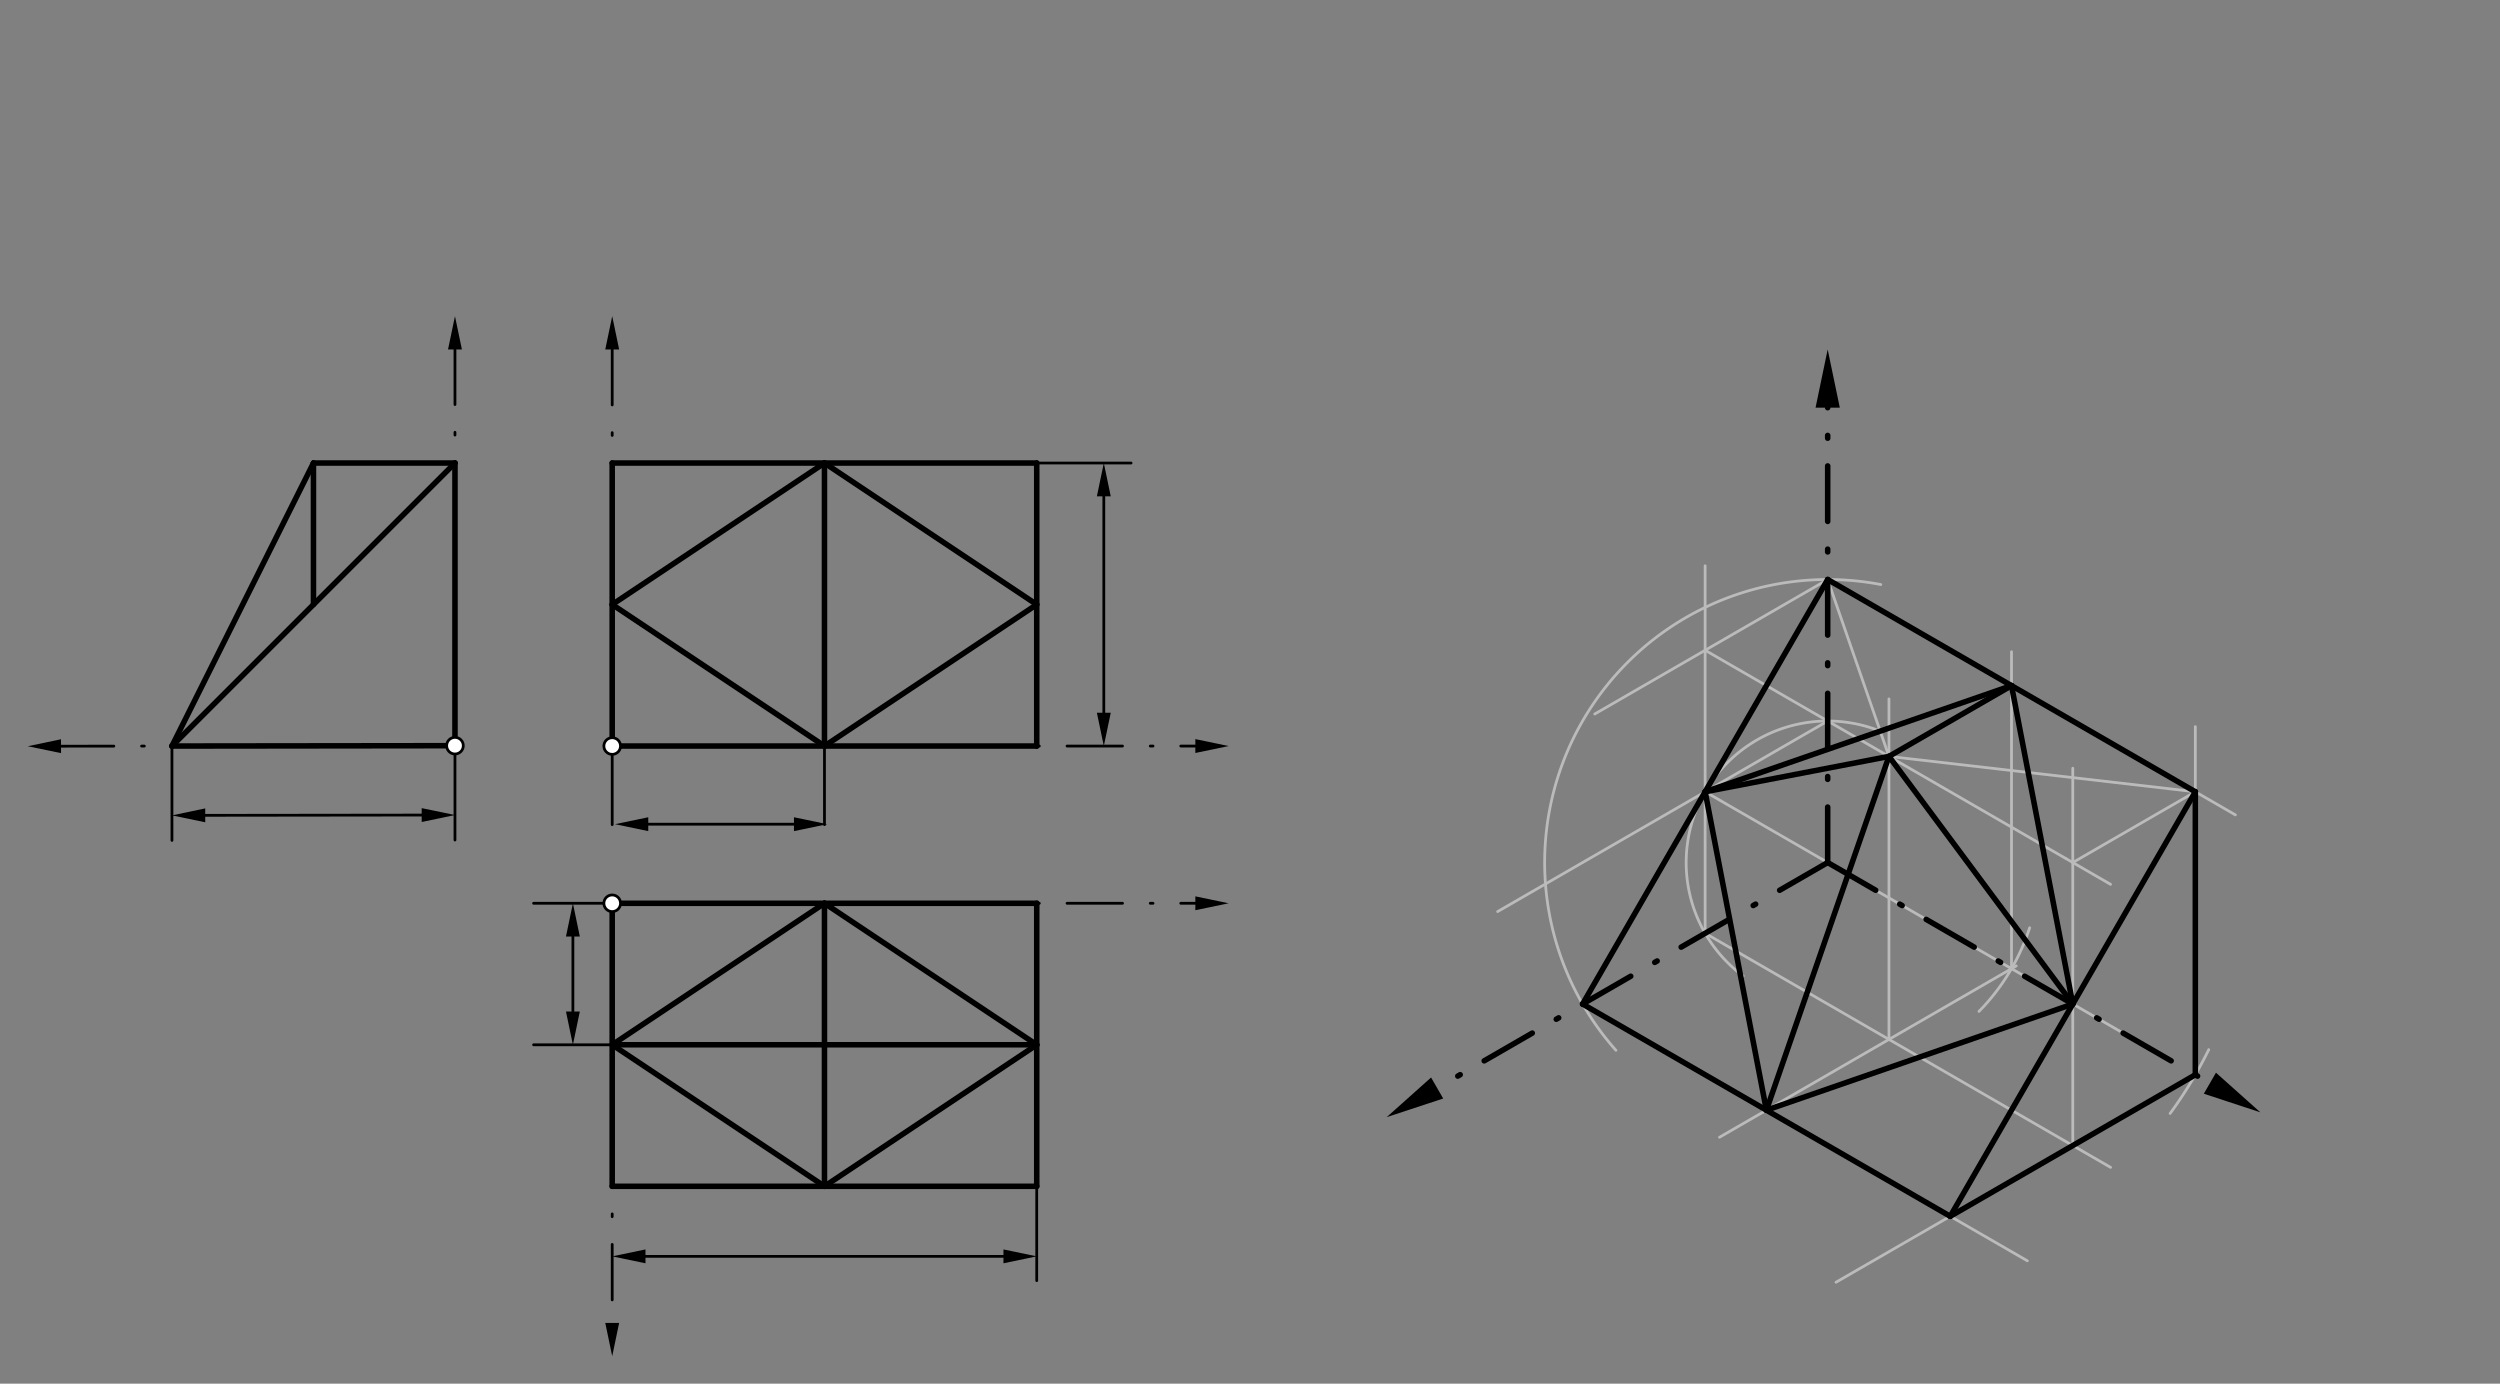 <svg xmlns="http://www.w3.org/2000/svg" class="svg--1it" height="100%" preserveAspectRatio="xMidYMid meet" viewBox="0 0 901.417 498.898" width="100%"><rect x="0" y="0" width="901.417" height="498.898" fill="#808080" stroke="none"/><defs><marker id="marker-arrow" markerHeight="16" markerUnits="userSpaceOnUse" markerWidth="24" orient="auto-start-reverse" refX="24" refY="4" viewBox="0 0 24 8"><path d="M 0 0 L 24 4 L 0 8 z" stroke="inherit"></path></marker></defs><g class="aux-layer--1FB"><g class="element--2qn"><path d="M 713.557 364.677 A 76.535 76.535 0 0 0 731.832 334.519" fill="none" stroke="#bbbbbb" stroke-dasharray="none" stroke-linecap="round" stroke-width="1"></path></g><g class="element--2qn"><path d="M 782.476 401.468 A 153.071 153.071 0 0 0 796.398 378.472" fill="none" stroke="#bbbbbb" stroke-dasharray="none" stroke-linecap="round" stroke-width="1"></path></g><g class="element--2qn"><path d="M 628.525 351.923 A 51.024 51.024 0 0 1 677.95 263.626" fill="none" stroke="#bbbbbb" stroke-dasharray="none" stroke-linecap="round" stroke-width="1"></path></g><g class="element--2qn"><path d="M 582.65 378.707 A 102.047 102.047 0 0 1 678.162 210.768" fill="none" stroke="#bbbbbb" stroke-dasharray="none" stroke-linecap="round" stroke-width="1"></path></g><g class="element--2qn"><line stroke="#bbbbbb" stroke-dasharray="none" stroke-linecap="round" stroke-width="1" x1="570.624" x2="731" y1="362.024" y2="454.616"></line></g><g class="element--2qn"><line stroke="#bbbbbb" stroke-dasharray="none" stroke-linecap="round" stroke-width="1" x1="791.563" x2="662" y1="387.535" y2="462.339"></line></g><g class="element--2qn"><line stroke="#bbbbbb" stroke-dasharray="none" stroke-linecap="round" stroke-width="1" x1="614.812" x2="761" y1="336.512" y2="420.913"></line></g><g class="element--2qn"><line stroke="#bbbbbb" stroke-dasharray="none" stroke-linecap="round" stroke-width="1" x1="727" x2="620" y1="348.276" y2="410.052"></line></g><g class="element--2qn"><line stroke="#bbbbbb" stroke-dasharray="none" stroke-linecap="round" stroke-width="1" x1="659" x2="806" y1="208.953" y2="293.823"></line></g><g class="element--2qn"><line stroke="#bbbbbb" stroke-dasharray="none" stroke-linecap="round" stroke-width="1" x1="791.563" x2="791.563" y1="387.535" y2="262"></line></g><g class="element--2qn"><line stroke="#bbbbbb" stroke-dasharray="none" stroke-linecap="round" stroke-width="1" x1="725.282" x2="725.282" y1="349.268" y2="235"></line></g><g class="element--2qn"><line stroke="#bbbbbb" stroke-dasharray="none" stroke-linecap="round" stroke-width="1" x1="614.812" x2="614.812" y1="336.512" y2="204"></line></g><g class="element--2qn"><line stroke="#bbbbbb" stroke-dasharray="none" stroke-linecap="round" stroke-width="1" x1="659" x2="575" y1="208.953" y2="257.45"></line></g><g class="element--2qn"><line stroke="#bbbbbb" stroke-dasharray="none" stroke-linecap="round" stroke-width="1" x1="614.812" x2="745" y1="234.465" y2="309.629"></line></g><g class="element--2qn"><line stroke="#bbbbbb" stroke-dasharray="none" stroke-linecap="round" stroke-width="1" x1="747.376" x2="747.376" y1="413.047" y2="277"></line></g><g class="element--2qn"><line stroke="#bbbbbb" stroke-dasharray="none" stroke-linecap="round" stroke-width="1" x1="745" x2="761" y1="309.629" y2="318.866"></line></g><g class="element--2qn"><line stroke="#bbbbbb" stroke-dasharray="none" stroke-linecap="round" stroke-width="1" x1="747.376" x2="791.563" y1="311" y2="285.488"></line></g><g class="element--2qn"><line stroke="#bbbbbb" stroke-dasharray="none" stroke-linecap="round" stroke-width="1" x1="681.094" x2="681.094" y1="374.78" y2="252"></line></g><g class="element--2qn"><line stroke="#bbbbbb" stroke-dasharray="none" stroke-linecap="round" stroke-width="1" x1="681.094" x2="659" y1="272.732" y2="208.953"></line></g><g class="element--2qn"><line stroke="#bbbbbb" stroke-dasharray="none" stroke-linecap="round" stroke-width="1" x1="681.094" x2="791.563" y1="272.732" y2="285.488"></line></g><g class="element--2qn"><line stroke="#bbbbbb" stroke-dasharray="none" stroke-linecap="round" stroke-width="1" x1="659" x2="540" y1="259.976" y2="328.681"></line></g><g class="element--2qn"><line stroke="#bbbbbb" stroke-dasharray="none" stroke-linecap="round" stroke-width="1" x1="614.812" x2="773" y1="285.488" y2="376.818"></line></g><g class="element--2qn"><line stroke="#bbbbbb" stroke-dasharray="none" stroke-linecap="round" stroke-width="1" x1="681.094" x2="636.906" y1="272.732" y2="400.291"></line></g><g class="element--2qn"><line stroke="#bbbbbb" stroke-dasharray="none" stroke-linecap="round" stroke-width="1" x1="791.563" x2="703.188" y1="285.488" y2="438.559"></line></g><g class="element--2qn"><line stroke="#bbbbbb" stroke-dasharray="none" stroke-linecap="round" stroke-width="1" x1="636.906" x2="747.376" y1="400.291" y2="362.024"></line></g><g class="element--2qn"><line stroke="#bbbbbb" stroke-dasharray="none" stroke-linecap="round" stroke-width="1" x1="747.376" x2="681.094" y1="362.024" y2="272.732"></line></g><g class="element--2qn"><line stroke="#bbbbbb" stroke-dasharray="none" stroke-linecap="round" stroke-width="1" x1="636.906" x2="614.812" y1="400.291" y2="285.488"></line></g><g class="element--2qn"><line stroke="#bbbbbb" stroke-dasharray="none" stroke-linecap="round" stroke-width="1" x1="659" x2="570.624" y1="208.953" y2="362.024"></line></g><g class="element--2qn"><line stroke="#bbbbbb" stroke-dasharray="none" stroke-linecap="round" stroke-width="1" x1="614.812" x2="681.094" y1="285.488" y2="272.732"></line></g></g><g class="main-layer--3Vd"><g class="element--2qn"><line stroke="#000000" stroke-dasharray="none" stroke-linecap="round" stroke-width="2" x1="62" x2="164.047" y1="269" y2="166.953"></line></g><g class="element--2qn"><line stroke="#000000" stroke-dasharray="none" stroke-linecap="round" stroke-width="2" x1="164.047" x2="164.047" y1="166.953" y2="269"></line></g><g class="element--2qn"><line stroke="#000000" stroke-dasharray="none" stroke-linecap="round" stroke-width="2" x1="113.024" x2="113.024" y1="217.976" y2="166.953"></line></g><g class="element--2qn"><line stroke="#000000" stroke-dasharray="none" stroke-linecap="round" stroke-width="2" x1="113.024" x2="164.047" y1="166.953" y2="166.953"></line></g><g class="element--2qn"><line stroke="#000000" stroke-dasharray="none" stroke-linecap="round" stroke-width="2" x1="113.024" x2="62" y1="166.953" y2="269"></line></g><g class="element--2qn"><line stroke="#000000" stroke-dasharray="none" stroke-linecap="round" stroke-width="2" x1="220.74" x2="373.811" y1="166.953" y2="166.953"></line></g><g class="element--2qn"><line stroke="#000000" stroke-dasharray="none" stroke-linecap="round" stroke-width="2" x1="373.811" x2="373.811" y1="166.953" y2="269"></line></g><g class="element--2qn"><line stroke="#000000" stroke-dasharray="none" stroke-linecap="round" stroke-width="2" x1="373.811" x2="220.74" y1="269" y2="269"></line></g><g class="element--2qn"><line stroke="#000000" stroke-dasharray="none" stroke-linecap="round" stroke-width="2" x1="220.74" x2="220.74" y1="269" y2="166.953"></line></g><g class="element--2qn"><line stroke="#000000" stroke-dasharray="none" stroke-linecap="round" stroke-width="2" x1="297.276" x2="297.276" y1="166.953" y2="269"></line></g><g class="element--2qn"><line stroke="#000000" stroke-dasharray="none" stroke-linecap="round" stroke-width="2" x1="220.74" x2="297.276" y1="217.976" y2="166.953"></line></g><g class="element--2qn"><line stroke="#000000" stroke-dasharray="none" stroke-linecap="round" stroke-width="2" x1="297.276" x2="373.811" y1="166.953" y2="217.976"></line></g><g class="element--2qn"><line stroke="#000000" stroke-dasharray="none" stroke-linecap="round" stroke-width="2" x1="373.811" x2="297.276" y1="217.976" y2="269"></line></g><g class="element--2qn"><line stroke="#000000" stroke-dasharray="none" stroke-linecap="round" stroke-width="2" x1="297.276" x2="220.74" y1="269" y2="217.976"></line></g><g class="element--2qn"><line stroke="#000000" stroke-dasharray="none" stroke-linecap="round" stroke-width="2" x1="220.74" x2="373.811" y1="325.693" y2="325.693"></line></g><g class="element--2qn"><line stroke="#000000" stroke-dasharray="none" stroke-linecap="round" stroke-width="2" x1="373.811" x2="373.811" y1="325.693" y2="427.74"></line></g><g class="element--2qn"><line stroke="#000000" stroke-dasharray="none" stroke-linecap="round" stroke-width="2" x1="373.811" x2="220.74" y1="427.74" y2="427.74"></line></g><g class="element--2qn"><line stroke="#000000" stroke-dasharray="none" stroke-linecap="round" stroke-width="2" x1="220.74" x2="220.74" y1="427.74" y2="325.693"></line></g><g class="element--2qn"><line stroke="#000000" stroke-dasharray="none" stroke-linecap="round" stroke-width="2" x1="297.276" x2="297.276" y1="325.693" y2="427.74"></line></g><g class="element--2qn"><line stroke="#000000" stroke-dasharray="none" stroke-linecap="round" stroke-width="2" x1="220.74" x2="373.811" y1="376.717" y2="376.717"></line></g><g class="element--2qn"><line stroke="#000000" stroke-dasharray="none" stroke-linecap="round" stroke-width="2" x1="220.74" x2="297.276" y1="376.717" y2="325.693"></line></g><g class="element--2qn"><line stroke="#000000" stroke-dasharray="none" stroke-linecap="round" stroke-width="2" x1="297.276" x2="373.811" y1="325.693" y2="376.717"></line></g><g class="element--2qn"><line stroke="#000000" stroke-dasharray="none" stroke-linecap="round" stroke-width="2" x1="373.811" x2="297.276" y1="376.717" y2="427.74"></line></g><g class="element--2qn"><line stroke="#000000" stroke-dasharray="none" stroke-linecap="round" stroke-width="2" x1="297.276" x2="220.74" y1="427.74" y2="376.717"></line></g><g class="element--2qn"><line stroke="#000000" stroke-dasharray="none" stroke-linecap="round" stroke-width="2" x1="62" x2="164.047" y1="269" y2="268.87"></line></g><g class="element--2qn"><line stroke="#000000" stroke-dasharray="20, 10, 1, 10" stroke-linecap="round" stroke-width="1" x1="164.047" x2="164.047" y1="268.87" y2="126"></line><path d="M164.047,114 l12,2.5 l0,-5 z" fill="#000000" stroke="#000000" stroke-width="0" transform="rotate(90, 164.047, 114)"></path></g><g class="element--2qn"><line stroke="#000000" stroke-dasharray="20, 10, 1, 10" stroke-linecap="round" stroke-width="1" x1="220.74" x2="220.74" y1="269" y2="126"></line><path d="M220.74,114 l12,2.5 l0,-5 z" fill="#000000" stroke="#000000" stroke-width="0" transform="rotate(90, 220.74, 114)"></path></g><g class="element--2qn"><line stroke="#000000" stroke-dasharray="20, 10, 1, 10" stroke-linecap="round" stroke-width="1" x1="220.74" x2="431" y1="269" y2="269"></line><path d="M443,269 l12,2.5 l0,-5 z" fill="#000000" stroke="#000000" stroke-width="0" transform="rotate(180, 443, 269)"></path></g><g class="element--2qn"><line stroke="#000000" stroke-dasharray="20, 10, 1, 10" stroke-linecap="round" stroke-width="1" x1="220.74" x2="431" y1="325.693" y2="325.693"></line><path d="M443,325.693 l12,2.5 l0,-5 z" fill="#000000" stroke="#000000" stroke-width="0" transform="rotate(180, 443, 325.693)"></path></g><g class="element--2qn"><line stroke="#000000" stroke-dasharray="20, 10, 1, 10" stroke-linecap="round" stroke-width="1" x1="220.74" x2="220.74" y1="325.693" y2="477"></line><path d="M220.74,489 l12,2.5 l0,-5 z" fill="#000000" stroke="#000000" stroke-width="0" transform="rotate(270, 220.74, 489)"></path></g><g class="element--2qn"><line stroke="#000000" stroke-dasharray="20, 10, 1, 10" stroke-linecap="round" stroke-width="1" x1="164.047" x2="22" y1="268.87" y2="269.051"></line><path d="M10,269.066 l12,2.5 l0,-5 z" fill="#000000" stroke="#000000" stroke-width="0" transform="rotate(359.927, 10, 269.066)"></path></g><g class="element--2qn"><line stroke="#000000" stroke-dasharray="none" stroke-linecap="round" stroke-width="1" x1="220.74" x2="220.74" y1="269" y2="297.346"></line></g><g class="element--2qn"><line stroke="#000000" stroke-dasharray="none" stroke-linecap="round" stroke-width="1" x1="297.276" x2="297.276" y1="269" y2="297.346"></line></g><g class="element--2qn"><line stroke="#000000" stroke-dasharray="none" stroke-linecap="round" stroke-width="1" x1="220.74" x2="192.394" y1="325.693" y2="325.693"></line></g><g class="element--2qn"><line stroke="#000000" stroke-dasharray="none" stroke-linecap="round" stroke-width="1" x1="220.74" x2="192.394" y1="376.717" y2="376.717"></line></g><g class="element--2qn"><line stroke="#000000" stroke-dasharray="none" stroke-linecap="round" stroke-width="1" x1="206.567" x2="206.567" y1="364.717" y2="337.693"></line><path d="M206.567,376.717 l12,2.5 l0,-5 z" fill="#000000" stroke="#000000" stroke-width="0" transform="rotate(270, 206.567, 376.717)"></path><path d="M206.567,325.693 l12,2.5 l0,-5 z" fill="#000000" stroke="#000000" stroke-width="0" transform="rotate(90, 206.567, 325.693)"></path></g><g class="element--2qn"><line stroke="#000000" stroke-dasharray="none" stroke-linecap="round" stroke-width="1" x1="233.74" x2="286.276" y1="297.173" y2="297.173"></line><path d="M221.74,297.173 l12,2.5 l0,-5 z" fill="#000000" stroke="#000000" stroke-width="0" transform="rotate(4.255398921964686e-14, 221.74, 297.173)"></path><path d="M298.276,297.173 l12,2.5 l0,-5 z" fill="#000000" stroke="#000000" stroke-width="0" transform="rotate(180, 298.276, 297.173)"></path></g><g class="element--2qn"><line stroke="#000000" stroke-dasharray="20, 10, 1, 10" stroke-linecap="round" stroke-width="2" x1="659" x2="659" y1="311" y2="147"></line><path d="M659,126 l21,4.375 l0,-8.75 z" fill="#000000" stroke="#000000" stroke-width="0" transform="rotate(90, 659, 126)"></path></g><g class="element--2qn"><line stroke="#000000" stroke-dasharray="20, 10, 1, 10" stroke-linecap="round" stroke-width="2" x1="659" x2="796.813" y1="311" y2="390.567"></line><path d="M815,401.067 l21,4.375 l0,-8.75 z" fill="#000000" stroke="#000000" stroke-width="0" transform="rotate(210, 815, 401.067)"></path></g><g class="element--2qn"><line stroke="#000000" stroke-dasharray="20, 10, 1, 10" stroke-linecap="round" stroke-width="2" x1="659" x2="518.187" y1="311" y2="392.299"></line><path d="M500,402.799 l21,4.375 l0,-8.75 z" fill="#000000" stroke="#000000" stroke-width="0" transform="rotate(330, 500, 402.799)"></path></g><g class="element--2qn"><line stroke="#000000" stroke-dasharray="none" stroke-linecap="round" stroke-width="1" x1="164.047" x2="164.047" y1="268.87" y2="302.885"></line></g><g class="element--2qn"><line stroke="#000000" stroke-dasharray="none" stroke-linecap="round" stroke-width="1" x1="62" x2="62" y1="269" y2="303.016"></line></g><g class="element--2qn"><line stroke="#000000" stroke-dasharray="none" stroke-linecap="round" stroke-width="1" x1="373.811" x2="373.811" y1="427.74" y2="461.756"></line></g><g class="element--2qn"><line stroke="#000000" stroke-dasharray="none" stroke-linecap="round" stroke-width="1" x1="373.811" x2="407.827" y1="166.953" y2="166.953"></line></g><g class="element--2qn"><line stroke="#000000" stroke-dasharray="none" stroke-linecap="round" stroke-width="1" x1="74" x2="152.047" y1="293.985" y2="293.885"></line><path d="M62,294 l12,2.5 l0,-5 z" fill="#000000" stroke="#000000" stroke-width="0" transform="rotate(359.927, 62, 294)"></path><path d="M164.047,293.87 l12,2.5 l0,-5 z" fill="#000000" stroke="#000000" stroke-width="0" transform="rotate(179.927, 164.047, 293.87)"></path></g><g class="element--2qn"><line stroke="#000000" stroke-dasharray="none" stroke-linecap="round" stroke-width="1" x1="398" x2="398" y1="178.953" y2="257"></line><path d="M398,166.953 l12,2.5 l0,-5 z" fill="#000000" stroke="#000000" stroke-width="0" transform="rotate(90, 398, 166.953)"></path><path d="M398,269 l12,2.5 l0,-5 z" fill="#000000" stroke="#000000" stroke-width="0" transform="rotate(270, 398, 269)"></path></g><g class="element--2qn"><line stroke="#000000" stroke-dasharray="none" stroke-linecap="round" stroke-width="1" x1="361.811" x2="232.74" y1="453" y2="453"></line><path d="M373.811,453 l12,2.5 l0,-5 z" fill="#000000" stroke="#000000" stroke-width="0" transform="rotate(180, 373.811, 453)"></path><path d="M220.74,453 l12,2.5 l0,-5 z" fill="#000000" stroke="#000000" stroke-width="0" transform="rotate(0, 220.74, 453)"></path></g><g class="element--2qn"><line stroke="#000000" stroke-dasharray="none" stroke-linecap="round" stroke-width="2" x1="570.624" x2="703.188" y1="362.024" y2="438.559"></line></g><g class="element--2qn"><line stroke="#000000" stroke-dasharray="none" stroke-linecap="round" stroke-width="2" x1="703.188" x2="791.563" y1="438.559" y2="285.488"></line></g><g class="element--2qn"><line stroke="#000000" stroke-dasharray="none" stroke-linecap="round" stroke-width="2" x1="791.563" x2="791.563" y1="285.488" y2="387.535"></line></g><g class="element--2qn"><line stroke="#000000" stroke-dasharray="none" stroke-linecap="round" stroke-width="2" x1="791.563" x2="703.188" y1="387.535" y2="438.559"></line></g><g class="element--2qn"><line stroke="#000000" stroke-dasharray="none" stroke-linecap="round" stroke-width="2" x1="681.094" x2="636.906" y1="272.732" y2="400.291"></line></g><g class="element--2qn"><line stroke="#000000" stroke-dasharray="none" stroke-linecap="round" stroke-width="2" x1="636.906" x2="747.376" y1="400.291" y2="362.024"></line></g><g class="element--2qn"><line stroke="#000000" stroke-dasharray="none" stroke-linecap="round" stroke-width="2" x1="570.624" x2="659" y1="362.024" y2="208.953"></line></g><g class="element--2qn"><line stroke="#000000" stroke-dasharray="none" stroke-linecap="round" stroke-width="2" x1="614.812" x2="636.906" y1="285.488" y2="400.291"></line></g><g class="element--2qn"><line stroke="#000000" stroke-dasharray="none" stroke-linecap="round" stroke-width="2" x1="725.282" x2="791.563" y1="247.22" y2="285.488"></line></g><g class="element--2qn"><line stroke="#000000" stroke-dasharray="none" stroke-linecap="round" stroke-width="2" x1="725.282" x2="659" y1="247.22" y2="208.953"></line></g><g class="element--2qn"><line stroke="#000000" stroke-dasharray="none" stroke-linecap="round" stroke-width="2" x1="725.282" x2="681.094" y1="247.22" y2="272.732"></line></g><g class="element--2qn"><line stroke="#000000" stroke-dasharray="none" stroke-linecap="round" stroke-width="2" x1="747.376" x2="681.094" y1="362.024" y2="272.732"></line></g><g class="element--2qn"><line stroke="#000000" stroke-dasharray="none" stroke-linecap="round" stroke-width="2" x1="681.094" x2="614.812" y1="272.732" y2="285.488"></line></g><g class="element--2qn"><line stroke="#000000" stroke-dasharray="none" stroke-linecap="round" stroke-width="2" x1="725.282" x2="747.376" y1="247.22" y2="362.024"></line></g><g class="element--2qn"><line stroke="#000000" stroke-dasharray="none" stroke-linecap="round" stroke-width="2" x1="614.812" x2="725.282" y1="285.488" y2="247.22"></line></g><g class="element--2qn"><circle cx="164.047" cy="268.87" r="3" stroke="#000000" stroke-width="1" fill="#ffffff"></circle>}</g><g class="element--2qn"><circle cx="220.74" cy="269" r="3" stroke="#000000" stroke-width="1" fill="#ffffff"></circle>}</g><g class="element--2qn"><circle cx="220.74" cy="325.693" r="3" stroke="#000000" stroke-width="1" fill="#ffffff"></circle>}</g></g><g class="snaps-layer--2PT"></g><g class="temp-layer--rAP"></g></svg>